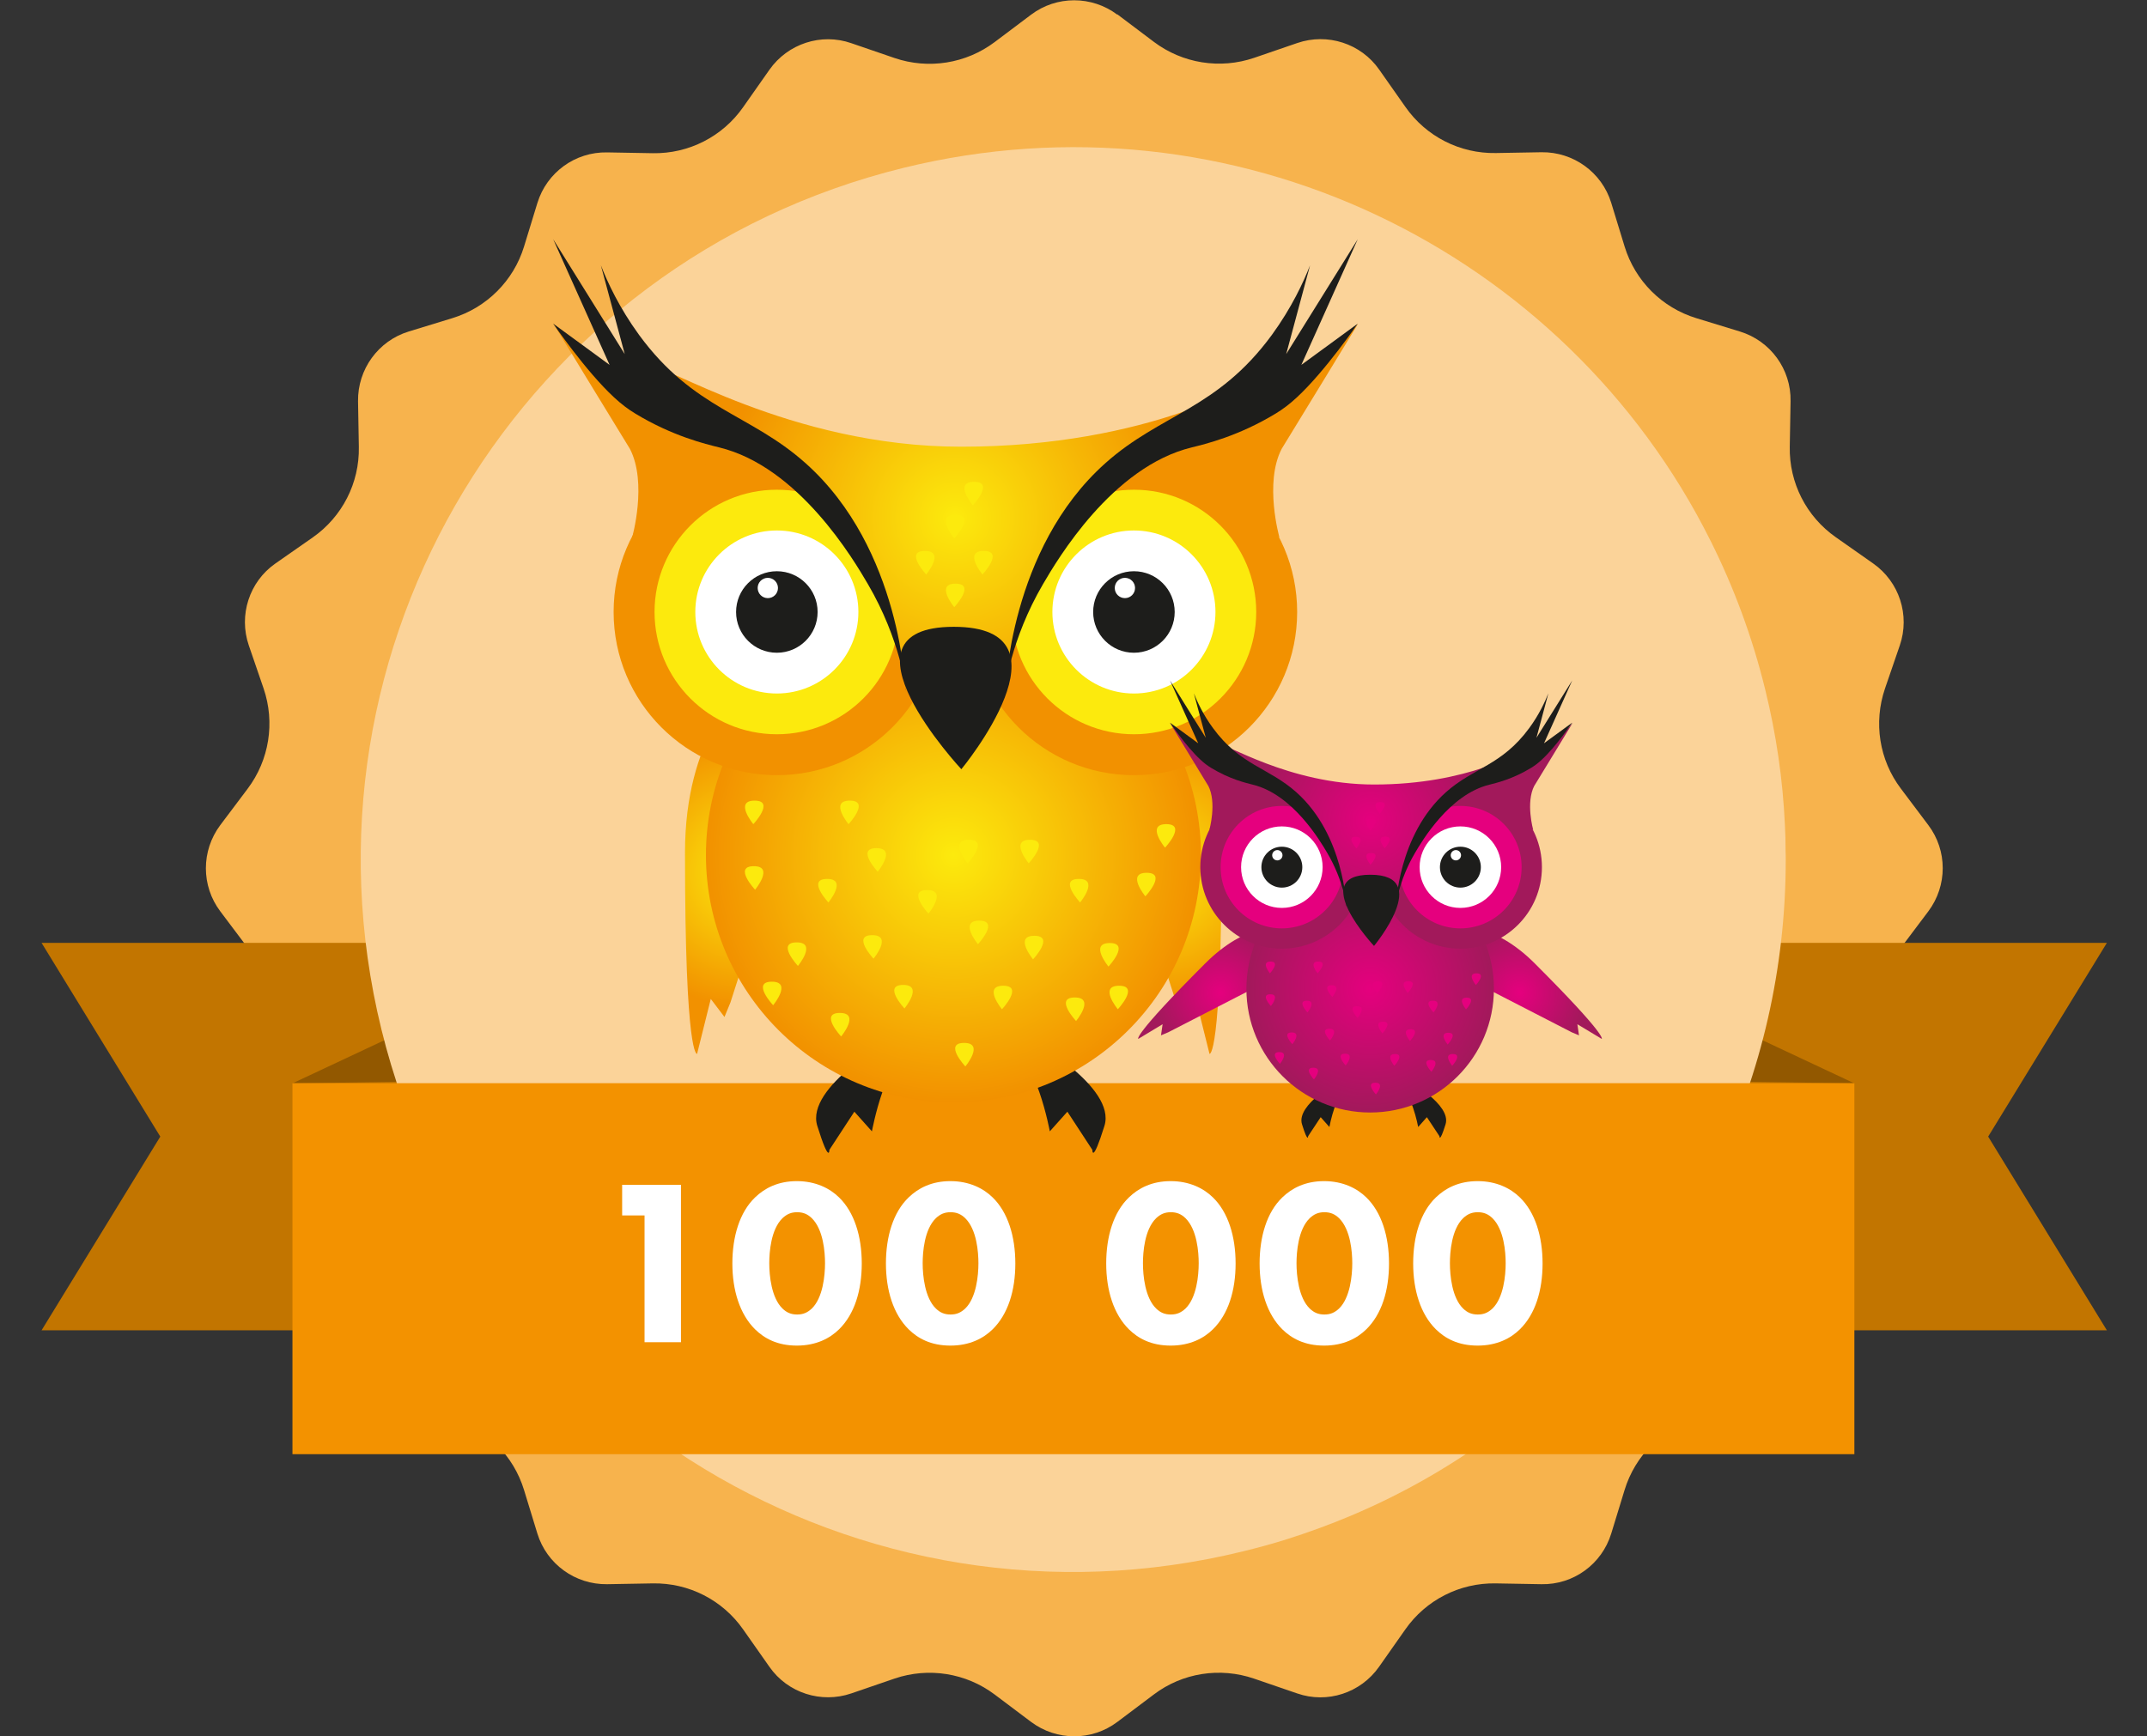 <?xml version="1.0" encoding="UTF-8"?>
<svg id="Layer_1" data-name="Layer 1" xmlns="http://www.w3.org/2000/svg" xmlns:xlink="http://www.w3.org/1999/xlink" viewBox="0 0 133.24 107.78">
  <rect x="0" y="0" width="133.24" height="107.78" fill="#333333" stroke="none"/>
  <defs>
    <style>
      .cls-1 {
        fill: #e5007e;
      }

      .cls-2 {
        fill: #fbd399;
      }

      .cls-2, .cls-3, .cls-4, .cls-5 {
        fill-rule: evenodd;
      }

      .cls-3 {
        fill: #c27500;
      }

      .cls-6 {
        fill: #fff;
      }

      .cls-7 {
        fill: url(#radial-gradient-5);
      }

      .cls-8 {
        fill: url(#radial-gradient);
      }

      .cls-9 {
        fill: url(#radial-gradient-3);
      }

      .cls-4 {
        fill: #925800;
      }

      .cls-10 {
        fill: #f39200;
      }

      .cls-11 {
        fill: url(#radial-gradient-8);
      }

      .cls-12 {
        fill: url(#radial-gradient-2);
      }

      .cls-13 {
        fill: #a2195b;
      }

      .cls-14 {
        fill: url(#radial-gradient-4);
      }

      .cls-15 {
        fill: #f29100;
      }

      .cls-16 {
        fill: #fcea0d;
      }

      .cls-17 {
        fill: #1d1d1b;
      }

      .cls-18 {
        fill: url(#radial-gradient-6);
      }

      .cls-19 {
        fill: url(#radial-gradient-7);
      }

      .cls-5 {
        fill: #f7b34d;
      }
    </style>
    <radialGradient id="radial-gradient" cx="46.4" cy="54.14" fx="46.4" fy="54.14" r="8.43" gradientUnits="userSpaceOnUse">
      <stop offset="0" stop-color="#fcea0d"/>
      <stop offset="1" stop-color="#f29100"/>
    </radialGradient>
    <radialGradient id="radial-gradient-2" cx="-2216.54" cy="54.14" fx="-2216.54" fy="54.14" r="8.43" gradientTransform="translate(-2144.62) rotate(-180) scale(1 -1)" xlink:href="#radial-gradient"/>
    <radialGradient id="radial-gradient-3" cx="59.17" cy="53.08" fx="59.17" fy="53.08" r="15.36" xlink:href="#radial-gradient"/>
    <radialGradient id="radial-gradient-4" cx="59.27" cy="32.14" fx="59.27" fy="32.14" r="14.75" xlink:href="#radial-gradient"/>
    <radialGradient id="radial-gradient-5" cx="663.26" cy="-590.48" fx="663.26" fy="-590.48" r="4.22" gradientTransform="translate(-810.79 10.16) rotate(45)" gradientUnits="userSpaceOnUse">
      <stop offset="0" stop-color="#e5007e"/>
      <stop offset="1" stop-color="#a2195b"/>
    </radialGradient>
    <radialGradient id="radial-gradient-6" cx="-1278.49" cy="238.34" fx="-1278.49" fy="238.34" r="4.22" gradientTransform="translate(-978.25 797.12) rotate(135) scale(1 -1)" xlink:href="#radial-gradient-5"/>
    <radialGradient id="radial-gradient-7" cx="85.03" cy="61.38" fx="85.03" fy="61.38" r="7.68" gradientTransform="matrix(1,0,0,1,0,0)" xlink:href="#radial-gradient-5"/>
    <radialGradient id="radial-gradient-8" cx="85.08" cy="50.91" fx="85.08" fy="50.91" r="7.38" gradientTransform="matrix(1,0,0,1,0,0)" xlink:href="#radial-gradient-5"/>
  </defs>
  <path id="Path_5599" data-name="Path 5599" class="cls-5" d="M69.34.89l2.27,1.71c1.78,1.34,4.11,1.71,6.22.99l2.68-.92c1.87-.64,3.95.03,5.08,1.65l1.63,2.32c1.28,1.83,3.38,2.9,5.61,2.86l2.83-.05c1.98-.03,3.75,1.25,4.33,3.14l.83,2.71c.65,2.13,2.32,3.8,4.45,4.45l2.71.83c1.89.58,3.18,2.34,3.14,4.33l-.05,2.83c-.04,2.23,1.03,4.33,2.86,5.61l2.32,1.63c1.62,1.14,2.29,3.21,1.65,5.08l-.92,2.68c-.72,2.11-.36,4.44.99,6.22l1.7,2.26c1.19,1.58,1.19,3.76,0,5.35l-1.7,2.26c-1.34,1.78-1.71,4.11-.99,6.22l.92,2.68c.64,1.87-.03,3.95-1.65,5.08l-2.32,1.63c-1.83,1.28-2.9,3.38-2.86,5.61l.05,2.83c.03,1.98-1.25,3.75-3.14,4.33l-2.71.83c-2.13.65-3.8,2.32-4.45,4.45l-.83,2.71c-.58,1.89-2.34,3.18-4.33,3.14l-2.84-.05c-2.23-.04-4.33,1.03-5.61,2.86l-1.63,2.32c-1.14,1.62-3.21,2.3-5.08,1.65l-2.68-.92c-2.11-.72-4.44-.36-6.22.99l-2.26,1.7c-1.58,1.19-3.76,1.19-5.35,0l-2.26-1.7c-1.78-1.34-4.11-1.71-6.22-.99l-2.68.92c-1.87.64-3.95-.03-5.08-1.65l-1.63-2.32c-1.28-1.83-3.38-2.9-5.61-2.86l-2.83.05c-1.98.03-3.75-1.25-4.33-3.14l-.83-2.71c-.65-2.13-2.32-3.8-4.45-4.45l-2.71-.83c-1.89-.58-3.18-2.34-3.14-4.33l.05-2.83c.04-2.23-1.03-4.33-2.86-5.61l-2.32-1.63c-1.62-1.14-2.3-3.21-1.65-5.08l.92-2.68c.72-2.11.35-4.44-.99-6.22l-1.7-2.26c-1.19-1.58-1.19-3.76,0-5.35l1.7-2.26c1.34-1.78,1.71-4.11.99-6.22l-.92-2.68c-.64-1.87.03-3.95,1.65-5.08l2.32-1.62c1.83-1.28,2.9-3.38,2.86-5.61l-.05-2.84c-.03-1.98,1.25-3.75,3.14-4.33l2.71-.83c2.13-.65,3.8-2.32,4.45-4.44l.83-2.71c.58-1.89,2.34-3.18,4.33-3.14l2.83.05c2.23.04,4.33-1.03,5.61-2.86l1.63-2.32c1.14-1.62,3.21-2.3,5.08-1.65l2.68.92c2.11.72,4.44.35,6.22-.99l2.26-1.7c1.58-1.19,3.76-1.19,5.35,0"/>
  <g>
    <path id="Path_5600" data-name="Path 5600" class="cls-3" d="M123.38,70.56l7.37-12.03h-37.49v24.05h37.49l-7.37-12.03Z"/>
    <path id="Path_5601" data-name="Path 5601" class="cls-3" d="M9.95,70.56l-7.37-12.03h37.49v24.05H2.58l7.37-12.03Z"/>
  </g>
  <polygon class="cls-4" points="115.08 67.25 107.45 63.67 107.45 67.14 115.08 67.25"/>
  <polygon class="cls-4" points="18.15 67.25 25.78 63.67 25.78 67.14 18.15 67.25"/>
  <path class="cls-2" d="M110.82,53.36v.03c0,13.46-6.09,25.84-16.02,34.04-.47.39-.96.78-1.45,1.14-2.9,2.21-6.09,4.08-9.54,5.53-1.28.54-2.6,1.02-3.95,1.45-.89.28-1.8.53-2.71.75-23.72,5.82-47.66-8.69-53.48-32.4-5.82-23.72,8.69-47.66,32.4-53.48,20.45-5.02,41.07,5.08,50.09,23.16,1.44,2.88,2.59,5.97,3.39,9.24.68,2.76,1.09,5.57,1.22,8.4.03.52.04,1.05.04,1.58.01.19.01.37.01.56Z"/>
  <rect class="cls-10" x="18.15" y="67.24" width="96.93" height="23.03"/>
  <g>
    <path class="cls-6" d="M40,75.45h-1.39v-1.9h3.65v9.77h-2.26v-7.87Z"/>
    <path class="cls-6" d="M52.07,82.52c-.57.56-1.42,1.01-2.62,1.01s-2.01-.44-2.59-1.01c-.95-.94-1.41-2.42-1.41-4.09s.45-3.18,1.41-4.1c.59-.57,1.42-1.01,2.59-1.01s2.05.45,2.62,1.01c.95.92,1.41,2.42,1.41,4.1s-.45,3.15-1.41,4.09ZM48.56,75.62c-.72.7-.82,2.11-.82,2.8,0,.76.13,2.14.82,2.81.26.25.53.37.91.37s.64-.12.91-.37c.69-.67.82-2.05.82-2.81,0-.69-.1-2.09-.82-2.8-.26-.25-.53-.37-.91-.37s-.64.12-.91.37Z"/>
    <path class="cls-6" d="M61.6,82.52c-.57.56-1.42,1.01-2.62,1.01s-2.01-.44-2.59-1.01c-.95-.94-1.41-2.42-1.41-4.09s.45-3.18,1.41-4.1c.59-.57,1.42-1.01,2.59-1.01s2.05.45,2.62,1.01c.95.92,1.41,2.42,1.41,4.1s-.45,3.15-1.41,4.09ZM58.08,75.62c-.72.7-.82,2.11-.82,2.8,0,.76.13,2.14.82,2.81.26.25.53.37.91.37s.64-.12.91-.37c.69-.67.82-2.05.82-2.81,0-.69-.1-2.09-.82-2.8-.26-.25-.53-.37-.91-.37s-.64.12-.91.37Z"/>
    <path class="cls-6" d="M75.27,82.52c-.57.56-1.42,1.01-2.62,1.01s-2.01-.44-2.59-1.01c-.95-.94-1.41-2.42-1.41-4.09s.45-3.18,1.41-4.1c.59-.57,1.42-1.01,2.59-1.01s2.05.45,2.62,1.01c.95.92,1.41,2.42,1.41,4.1s-.45,3.15-1.41,4.09ZM71.75,75.62c-.72.7-.82,2.11-.82,2.8,0,.76.13,2.14.82,2.81.26.25.53.37.91.37s.64-.12.91-.37c.69-.67.82-2.05.82-2.81,0-.69-.1-2.09-.82-2.8-.26-.25-.53-.37-.91-.37s-.64.12-.91.37Z"/>
    <path class="cls-6" d="M84.79,82.52c-.57.56-1.42,1.01-2.62,1.01s-2.01-.44-2.59-1.01c-.95-.94-1.41-2.42-1.41-4.09s.45-3.18,1.41-4.1c.59-.57,1.42-1.01,2.59-1.01s2.05.45,2.62,1.01c.95.92,1.41,2.42,1.41,4.1s-.45,3.15-1.41,4.09ZM81.28,75.62c-.72.7-.82,2.11-.82,2.8,0,.76.13,2.14.82,2.81.26.25.53.37.91.37s.64-.12.91-.37c.69-.67.82-2.05.82-2.81,0-.69-.1-2.09-.82-2.8-.26-.25-.53-.37-.91-.37s-.64.12-.91.37Z"/>
    <path class="cls-6" d="M94.32,82.52c-.57.56-1.42,1.01-2.62,1.01s-2.01-.44-2.59-1.01c-.95-.94-1.41-2.42-1.41-4.09s.45-3.18,1.41-4.1c.59-.57,1.42-1.01,2.59-1.01s2.05.45,2.62,1.01c.95.92,1.41,2.42,1.41,4.1s-.45,3.15-1.41,4.09ZM90.8,75.62c-.72.7-.82,2.11-.82,2.8,0,.76.13,2.14.82,2.81.26.25.53.37.91.37s.64-.12.91-.37c.69-.67.82-2.05.82-2.81,0-.69-.1-2.09-.82-2.8-.26-.25-.53-.37-.91-.37s-.64.12-.91.37Z"/>
  </g>
  <g>
    <path class="cls-15" d="M79.54,27.86c-1.1,2.12-.14,5.5-.14,5.5l-7.78-5.42c1.63-.37,3.79-1.05,6.12-2.35,3.19-1.79,5.31-3.99,6.55-5.51-1.58,2.59-3.16,5.19-4.75,7.78Z"/>
    <path class="cls-15" d="M39.09,27.86c1.1,2.12.14,5.5.14,5.5l7.78-5.42c-1.63-.37-3.79-1.05-6.12-2.35-3.19-1.79-5.31-3.99-6.55-5.51,1.58,2.59,3.16,5.19,4.75,7.78Z"/>
    <path class="cls-17" d="M55.4,64.47s-5.44,2.99-4.68,5.42.75,1.49.75,1.49l1.55-2.37,1.09,1.22s.88-4.82,2.6-5.15-1.31-.61-1.31-.61Z"/>
    <path class="cls-8" d="M46.01,42.87s-3.5,2.8-3.5,10.06c0,12.83.75,12.49.75,12.49l.85-3.41.85,1.12.37-.9,4.96-15.47-.36-3.88h-3.93Z"/>
    <path class="cls-12" d="M72.31,42.87s3.5,2.8,3.5,10.06c0,12.83-.75,12.49-.75,12.49l-.85-3.41-.85,1.12-.37-.9-4.96-15.47.36-3.88h3.93Z"/>
    <path class="cls-17" d="M63.86,64.47s5.44,2.99,4.68,5.42-.75,1.49-.75,1.49l-1.55-2.37-1.09,1.22s-.88-4.82-2.6-5.15,1.31-.61,1.31-.61Z"/>
    <circle class="cls-9" cx="59.17" cy="53.08" r="15.36"/>
    <circle class="cls-15" cx="48.21" cy="37.99" r="10.13"/>
    <circle class="cls-16" cx="48.21" cy="37.99" r="7.59"/>
    <circle class="cls-6" cx="48.21" cy="37.99" r="5.06"/>
    <circle class="cls-15" cx="70.37" cy="37.99" r="10.13"/>
    <circle class="cls-16" cx="70.37" cy="37.99" r="7.59"/>
    <circle class="cls-6" cx="70.37" cy="37.99" r="5.06"/>
    <path class="cls-16" d="M54.47,54.11s-1.37-1.46-.08-1.46.08,1.46.08,1.46Z"/>
    <path class="cls-16" d="M49.52,59.96s-1.37-1.46-.08-1.46.08,1.46.08,1.46Z"/>
    <path class="cls-16" d="M47.98,62.4s-1.37-1.46-.08-1.46.08,1.46.08,1.46Z"/>
    <path class="cls-16" d="M46.86,55.23s-1.37-1.46-.08-1.46.08,1.46.08,1.46Z"/>
    <path class="cls-16" d="M56.13,62.6s-1.37-1.46-.08-1.46.08,1.46.08,1.46Z"/>
    <path class="cls-16" d="M52.2,64.34s-1.37-1.46-.08-1.46.08,1.46.08,1.46Z"/>
    <path class="cls-16" d="M66.78,63.38s-1.37-1.46-.08-1.46.08,1.46.08,1.46Z"/>
    <path class="cls-16" d="M54.21,59.51s-1.37-1.46-.08-1.46.08,1.46.08,1.46Z"/>
    <path class="cls-16" d="M51.41,56.02s-1.37-1.46-.08-1.46.08,1.46.08,1.46Z"/>
    <path class="cls-16" d="M67.03,56.02s-1.37-1.46-.08-1.46.08,1.46.08,1.46Z"/>
    <path class="cls-16" d="M57.62,56.71s-1.37-1.46-.08-1.46.08,1.46.08,1.46Z"/>
    <path class="cls-16" d="M63.84,53.59s1.37-1.46.08-1.46-.08,1.46-.08,1.46Z"/>
    <path class="cls-16" d="M46.75,51.16s1.37-1.46.08-1.46-.08,1.46-.08,1.46Z"/>
    <path class="cls-16" d="M52.66,51.16s1.37-1.46.08-1.46-.08,1.46-.08,1.46Z"/>
    <path class="cls-16" d="M60.05,53.59s1.37-1.46.08-1.46-.08,1.46-.08,1.46Z"/>
    <path class="cls-16" d="M72.3,52.62s1.37-1.46.08-1.46-.08,1.46-.08,1.46Z"/>
    <path class="cls-16" d="M68.79,60s1.37-1.46.08-1.46-.08,1.46-.08,1.46Z"/>
    <path class="cls-16" d="M69.37,62.65s1.37-1.46.08-1.46-.08,1.46-.08,1.46Z"/>
    <path class="cls-16" d="M71.08,55.64s1.37-1.46.08-1.46-.08,1.46-.08,1.46Z"/>
    <path class="cls-16" d="M62.18,62.65s1.37-1.46.08-1.46-.08,1.46-.08,1.46Z"/>
    <path class="cls-16" d="M64.11,59.55s1.37-1.46.08-1.46-.08,1.46-.08,1.46Z"/>
    <path class="cls-16" d="M60.69,58.61s1.37-1.46.08-1.46-.08,1.46-.08,1.46Z"/>
    <circle class="cls-17" cx="70.37" cy="37.99" r="2.53"/>
    <circle class="cls-17" cx="48.21" cy="37.99" r="2.53"/>
    <circle class="cls-6" cx="47.65" cy="36.5" r=".63"/>
    <circle class="cls-6" cx="69.81" cy="36.5" r=".63"/>
    <path class="cls-14" d="M56.04,41.42c-1.37-7.13-4.12-10.14-6.51-11.54-.32-.19-6.84-3.99-8.82-6.66-.05-.06-.18-.23-.11-.33.39-.52,8.34,4.84,19.05,4.84,11.75,0,18.3-4.19,18.3-4.19-1.37.68-3.29,1.7-5.48,3.14-3.09,2.03-4.63,3.04-5.79,4.54,0,0-1.98,1.63-4.17,10.2h-6.47Z"/>
    <path class="cls-17" d="M56.23,42.85s-.33-3.12-2.38-6.61c-.86-1.47-4.27-7.27-9.23-8.47-.81-.2-2.88-.69-5.2-2.1-.43-.26-.86-.58-1.32-1.01-1.75-1.62-3.77-4.57-3.77-4.57l3.5,2.56-3.5-7.8,4.44,7.13-1.48-5.51c.41,1.05,1.14,2.63,2.37,4.32,3.4,4.64,6.88,4.88,10.33,7.96,6,5.35,6.16,14.14,6.24,14.11Z"/>
    <path class="cls-17" d="M62.36,42.85s.33-3.12,2.38-6.61c.86-1.47,4.27-7.27,9.23-8.47.81-.2,2.88-.69,5.2-2.1.43-.26.86-.58,1.32-1.01,1.75-1.62,3.77-4.57,3.77-4.57l-3.5,2.56,3.5-7.8-4.44,7.13,1.48-5.51c-.41,1.05-1.14,2.63-2.37,4.32-3.4,4.64-6.88,4.88-10.33,7.96-6,5.35-6.16,14.14-6.24,14.11Z"/>
    <path class="cls-17" d="M59.66,47.75s-8.25-8.84-.47-8.84.47,8.84.47,8.84Z"/>
    <path class="cls-16" d="M57.48,35.66s-1.37-1.46-.08-1.46.08,1.46.08,1.46Z"/>
    <path class="cls-16" d="M60.97,35.66s1.37-1.46.08-1.46-.08,1.46-.08,1.46Z"/>
    <path class="cls-16" d="M59.22,33.42s1.37-1.46.08-1.46-.08,1.46-.08,1.46Z"/>
    <path class="cls-16" d="M59.22,37.69s1.37-1.46.08-1.46-.08,1.46-.08,1.46Z"/>
    <path class="cls-16" d="M60.37,31.37s1.37-1.46.08-1.46-.08,1.46-.08,1.46Z"/>
    <path class="cls-16" d="M59.91,66.2s-1.37-1.46-.08-1.46.08,1.46.08,1.46Z"/>
  </g>
  <g>
    <path class="cls-13" d="M95.22,48.77c-.55,1.06-.07,2.75-.07,2.75l-3.89-2.71c.81-.19,1.9-.52,3.06-1.18,1.6-.9,2.66-2,3.28-2.76-.79,1.3-1.58,2.59-2.37,3.89Z"/>
    <path class="cls-13" d="M74.98,48.77c.55,1.06.07,2.75.07,2.75l3.89-2.71c-.81-.19-1.9-.52-3.06-1.18-1.6-.9-2.66-2-3.28-2.76.79,1.3,1.58,2.59,2.37,3.89Z"/>
    <path class="cls-17" d="M83.14,67.08s-2.72,1.49-2.34,2.71.38.74.38.74l.78-1.18.54.61s.44-2.41,1.3-2.57-.66-.31-.66-.31Z"/>
    <path class="cls-7" d="M79.58,57.49s-2.23-.25-4.79,2.32c-4.54,4.54-4.15,4.68-4.15,4.68l1.51-.91-.1.69.45-.19,7.23-3.72,1.25-1.5-1.39-1.39Z"/>
    <path class="cls-18" d="M90.46,57.49s2.23-.25,4.79,2.32c4.54,4.54,4.15,4.68,4.15,4.68l-1.51-.91.1.69-.45-.19-7.23-3.72-1.25-1.5,1.39-1.39Z"/>
    <path class="cls-17" d="M87.37,67.08s2.72,1.49,2.34,2.71-.38.74-.38.74l-.78-1.18-.54.61s-.44-2.41-1.3-2.57.66-.31.66-.31Z"/>
    <circle class="cls-19" cx="85.03" cy="61.38" r="7.68"/>
    <circle class="cls-13" cx="79.55" cy="53.83" r="5.06"/>
    <circle class="cls-1" cx="79.55" cy="53.83" r="3.8"/>
    <circle class="cls-6" cx="79.55" cy="53.83" r="2.53"/>
    <circle class="cls-13" cx="90.63" cy="53.83" r="5.06"/>
    <circle class="cls-1" cx="90.63" cy="53.83" r="3.8"/>
    <circle class="cls-6" cx="90.63" cy="53.83" r="2.53"/>
    <path class="cls-1" d="M82.68,61.89s-.68-.73-.04-.73.04.73.04.73Z"/>
    <path class="cls-1" d="M80.2,64.82s-.68-.73-.04-.73.04.73.04.73Z"/>
    <path class="cls-1" d="M79.43,66.04s-.68-.73-.04-.73.04.73.04.73Z"/>
    <path class="cls-1" d="M78.87,62.45s-.68-.73-.04-.73.04.73.04.73Z"/>
    <path class="cls-1" d="M83.51,66.14s-.68-.73-.04-.73.04.73.04.73Z"/>
    <path class="cls-1" d="M81.54,67.01s-.68-.73-.04-.73.04.73.04.73Z"/>
    <path class="cls-1" d="M88.83,66.53s-.68-.73-.04-.73.04.73.04.73Z"/>
    <path class="cls-1" d="M82.54,64.59s-.68-.73-.04-.73.04.73.04.73Z"/>
    <path class="cls-1" d="M81.14,62.85s-.68-.73-.04-.73.04.73.04.73Z"/>
    <path class="cls-1" d="M88.96,62.85s-.68-.73-.04-.73.04.73.04.73Z"/>
    <path class="cls-1" d="M84.25,63.19s-.68-.73-.04-.73.04.73.04.73Z"/>
    <path class="cls-1" d="M87.36,61.64s.68-.73.04-.73-.04.73-.04.73Z"/>
    <path class="cls-1" d="M78.81,60.42s.68-.73.04-.73-.04.73-.04.73Z"/>
    <path class="cls-1" d="M81.77,60.42s.68-.73.04-.73-.04.73-.04.73Z"/>
    <path class="cls-1" d="M85.47,61.64s.68-.73.04-.73-.04.73-.04.73Z"/>
    <path class="cls-1" d="M91.59,61.15s.68-.73.04-.73-.04.73-.04.73Z"/>
    <path class="cls-1" d="M89.84,64.84s.68-.73.04-.73-.04.73-.04.73Z"/>
    <path class="cls-1" d="M90.12,66.16s.68-.73.04-.73-.04.73-.04.73Z"/>
    <path class="cls-1" d="M90.98,62.66s.68-.73.04-.73-.04.73-.04.73Z"/>
    <path class="cls-1" d="M86.53,66.16s.68-.73.04-.73-.04.73-.04.73Z"/>
    <path class="cls-1" d="M87.5,64.62s.68-.73.04-.73-.04.73-.04.73Z"/>
    <path class="cls-1" d="M85.79,64.15s.68-.73.04-.73-.04.73-.04.73Z"/>
    <circle class="cls-17" cx="90.63" cy="53.83" r="1.27"/>
    <circle class="cls-17" cx="79.55" cy="53.83" r="1.27"/>
    <circle class="cls-6" cx="79.27" cy="53.09" r=".32"/>
    <circle class="cls-6" cx="90.35" cy="53.09" r=".32"/>
    <path class="cls-11" d="M83.46,55.55c-.69-3.57-2.06-5.07-3.25-5.77-.16-.09-3.42-2-4.41-3.33-.02-.03-.09-.12-.05-.17.2-.26,4.17,2.42,9.53,2.42,5.88,0,9.15-2.09,9.15-2.09-.68.34-1.65.85-2.74,1.57-1.54,1.01-2.32,1.52-2.9,2.27,0,0-.99.82-2.09,5.1h-3.23Z"/>
    <path class="cls-17" d="M83.56,56.26s-.16-1.56-1.19-3.31c-.43-.73-2.13-3.63-4.62-4.24-.4-.1-1.44-.34-2.6-1.05-.21-.13-.43-.29-.66-.51-.88-.81-1.88-2.29-1.88-2.29l1.75,1.28-1.75-3.9,2.22,3.56-.74-2.76c.21.52.57,1.32,1.19,2.16,1.7,2.32,3.44,2.44,5.17,3.98,3,2.68,3.08,7.07,3.12,7.06Z"/>
    <path class="cls-17" d="M86.62,56.26s.16-1.56,1.19-3.31c.43-.73,2.13-3.63,4.62-4.24.4-.1,1.44-.34,2.6-1.05.21-.13.43-.29.66-.51.88-.81,1.88-2.29,1.88-2.29l-1.75,1.28,1.75-3.9-2.22,3.56.74-2.76c-.21.52-.57,1.32-1.19,2.16-1.7,2.32-3.44,2.44-5.17,3.98-3,2.68-3.08,7.07-3.12,7.06Z"/>
    <path class="cls-17" d="M85.27,58.72s-4.13-4.42-.23-4.42.23,4.42.23,4.42Z"/>
    <path class="cls-1" d="M84.18,52.67s-.68-.73-.04-.73.04.73.04.73Z"/>
    <path class="cls-1" d="M85.93,52.66s.68-.73.04-.73-.04.73-.04.73Z"/>
    <path class="cls-1" d="M85.05,51.55s.68-.73.04-.73-.04.73-.04.73Z"/>
    <path class="cls-1" d="M85.05,53.68s.68-.73.04-.73-.04.73-.04.73Z"/>
    <path class="cls-1" d="M85.62,50.52s.68-.73.04-.73-.04.73-.04.73Z"/>
    <path class="cls-1" d="M85.39,67.94s-.68-.73-.04-.73.04.73.04.73Z"/>
  </g>
</svg>